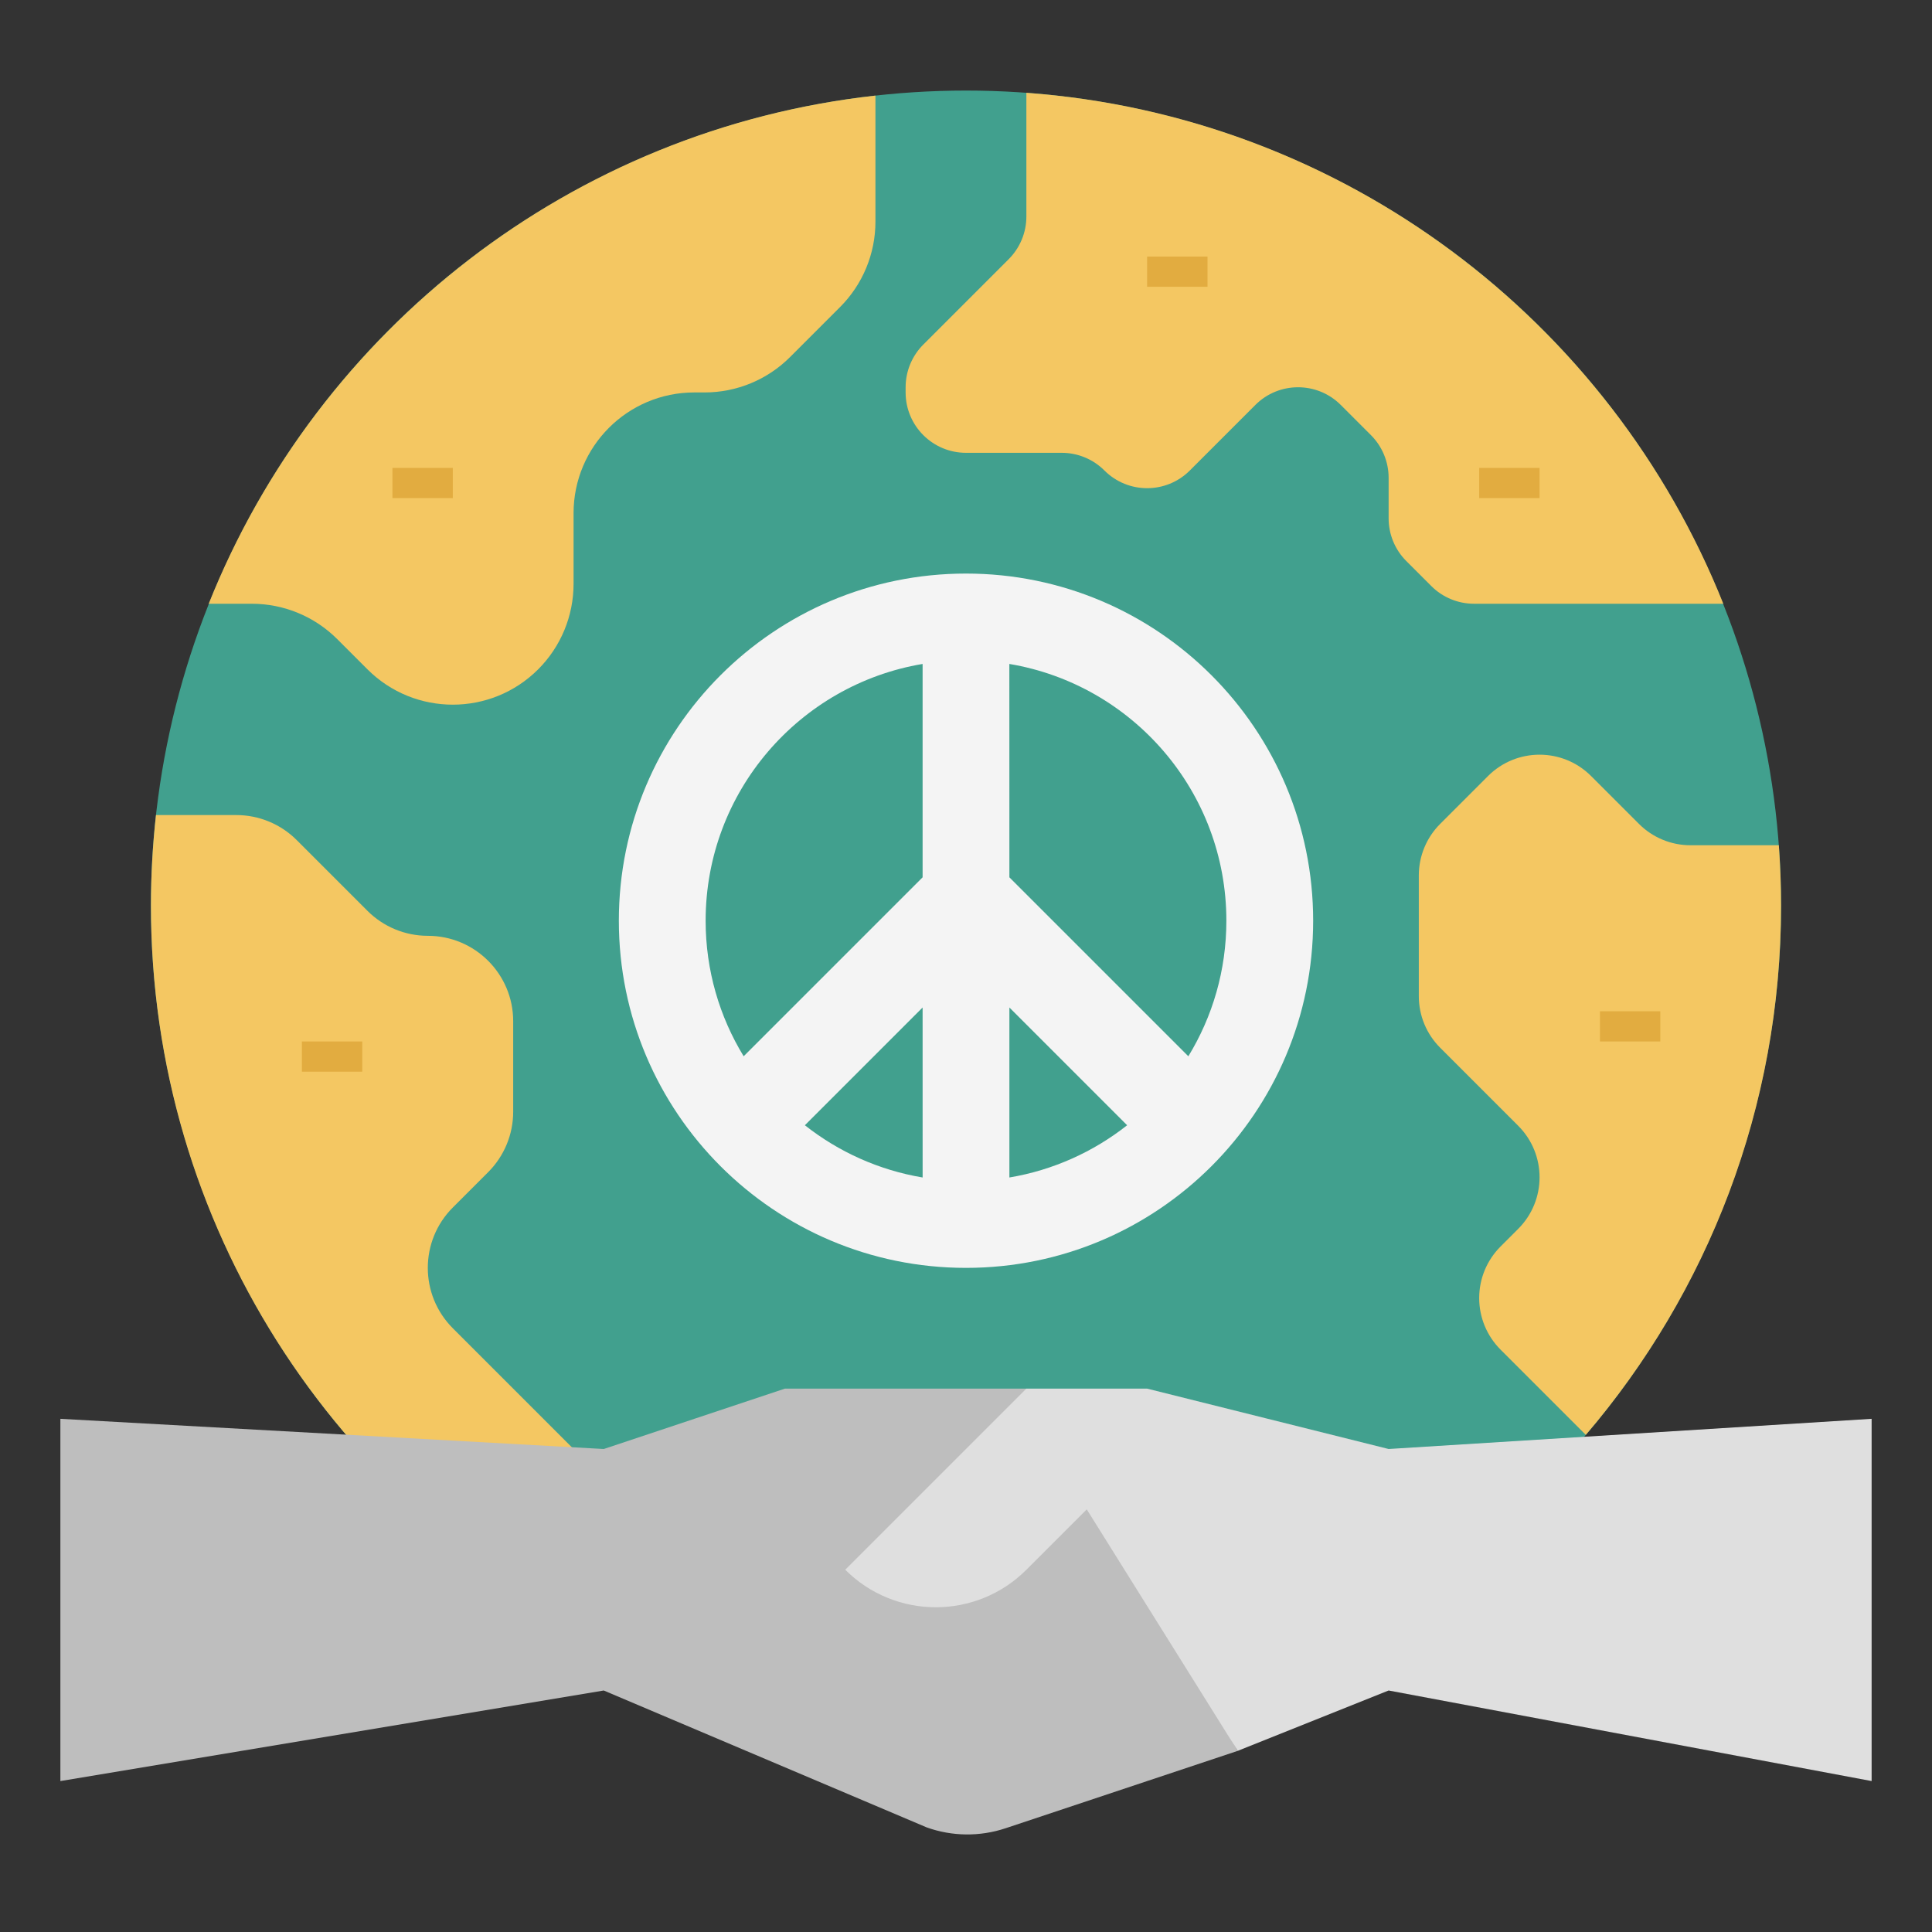 <?xml version="1.0" ?><svg viewBox="0 0 512 512" xmlns="http://www.w3.org/2000/svg"><rect x="0" y="0" width="512" height="512" fill="#333333" stroke="none"/><defs><style>.e{fill:#f4c762;}.f{fill:#f4f4f4;}.g{fill:#bebebe;}.h{fill:#e2ac40;}.i{fill:#dfdfdf;}.j{fill:#41a08e;}</style></defs><g id="a"/><g id="b"/><g id="c"><g><circle class="j" cx="256" cy="240" r="216"/><path class="e" d="M434.343,218.343l-12.687-12.687c-7.542-7.542-19.771-7.542-27.313,0l-12.687,12.687c-3.622,3.622-5.657,8.534-5.657,13.657v32c0,5.122,2.035,10.035,5.657,13.657l20.687,20.687c7.542,7.542,7.542,19.771,0,27.313l-4.687,4.687c-3.622,3.622-5.657,8.534-5.657,13.657s2.035,10.035,5.657,13.657l22.6,22.6c32.256-37.739,51.743-86.719,51.743-140.257,0-5.382-.204-10.717-.591-16h-23.409c-5.122,0-10.035-2.035-13.657-5.657Z"/><path class="e" d="M272,24.591V57.373c0,4.243-1.686,8.313-4.687,11.314l-22.627,22.627c-3,3-4.686,7.07-4.686,11.314v1.373c0,8.836,7.164,16,16,16h25.373c4.244,0,8.313,1.686,11.314,4.686,6.248,6.248,16.379,6.248,22.627,0l17.373-17.373c6.248-6.248,16.379-6.248,22.627,0l8,8c3.001,3,4.687,7.07,4.687,11.314v10.745c0,4.243,1.686,8.313,4.687,11.314l6.627,6.627c3.001,3,7.07,4.686,11.314,4.686h66.064c-29.914-74.975-100.616-129.253-184.691-135.409Z"/><path class="e" d="M55.309,160h11.437c8.487,0,16.626,3.371,22.627,9.373l8,8c12.497,12.497,32.758,12.497,45.255,0,6.001-6.001,9.373-14.141,9.373-22.627v-18.745c0-17.673,14.327-32,32-32h2.745c8.487,0,16.626-3.372,22.627-9.373l13.255-13.255c6.001-6.001,9.373-14.141,9.373-22.627V25.334c-80.541,8.905-147.732,62.082-176.691,134.666Z"/><path class="e" d="M120,352c-8.836-8.837-8.836-23.164,0-32l9.373-9.373c4.243-4.244,6.627-9.999,6.627-16v-24c0-12.497-10.131-22.627-22.627-22.627-6.001,0-11.757-2.384-16-6.627l-18.745-18.745c-4.243-4.244-9.999-6.627-16-6.627h-21.293c-.871,7.882-1.334,15.886-1.334,24,0,84.806,48.882,158.183,120,193.53v-32.157c0-6.001-2.384-11.757-6.627-16l-33.373-33.373Z"/><path class="g" d="M272,368h-64l-48,16-144-8v96l144-24,85.597,36.285c6.74,2.407,14.092,2.485,20.882,.222l61.521-20.507-56-96Z"/><path class="i" d="M368,384l-64-16h-32l-48,48c13.255,13.255,34.745,13.255,48,0l16-16,40,64,40-16,128,24v-96l-128,8Z"/><path class="f" d="M256,152c-50.81,0-92,41.19-92,92s41.19,92,92,92,92-41.19,92-92-41.19-92-92-92Zm-69,92c0-34.189,24.866-62.571,57.5-68.046l0,56.546-47.423,47.422c-6.393-10.464-10.077-22.763-10.077-35.922Zm26.299,54.203l31.201-31.203,.007,45.047c-11.652-1.954-22.314-6.828-31.208-13.844Zm54.201,13.843v-45.046l31.202,31.203c-8.892,7.015-19.552,11.888-31.202,13.843Zm47.423-32.124l-47.423-47.422-.012-56.548c32.64,5.47,57.512,33.854,57.512,68.048,0,13.16-3.684,25.459-10.077,35.922Z"/><rect class="h" height="8" width="16" x="104" y="124"/><rect class="h" height="8" width="16" x="80" y="276"/><rect class="h" height="8" width="16" x="424" y="268"/><rect class="h" height="8" width="16" x="392" y="124"/><rect class="h" height="8" width="16" x="304" y="68"/></g></g><g id="d"/></svg>